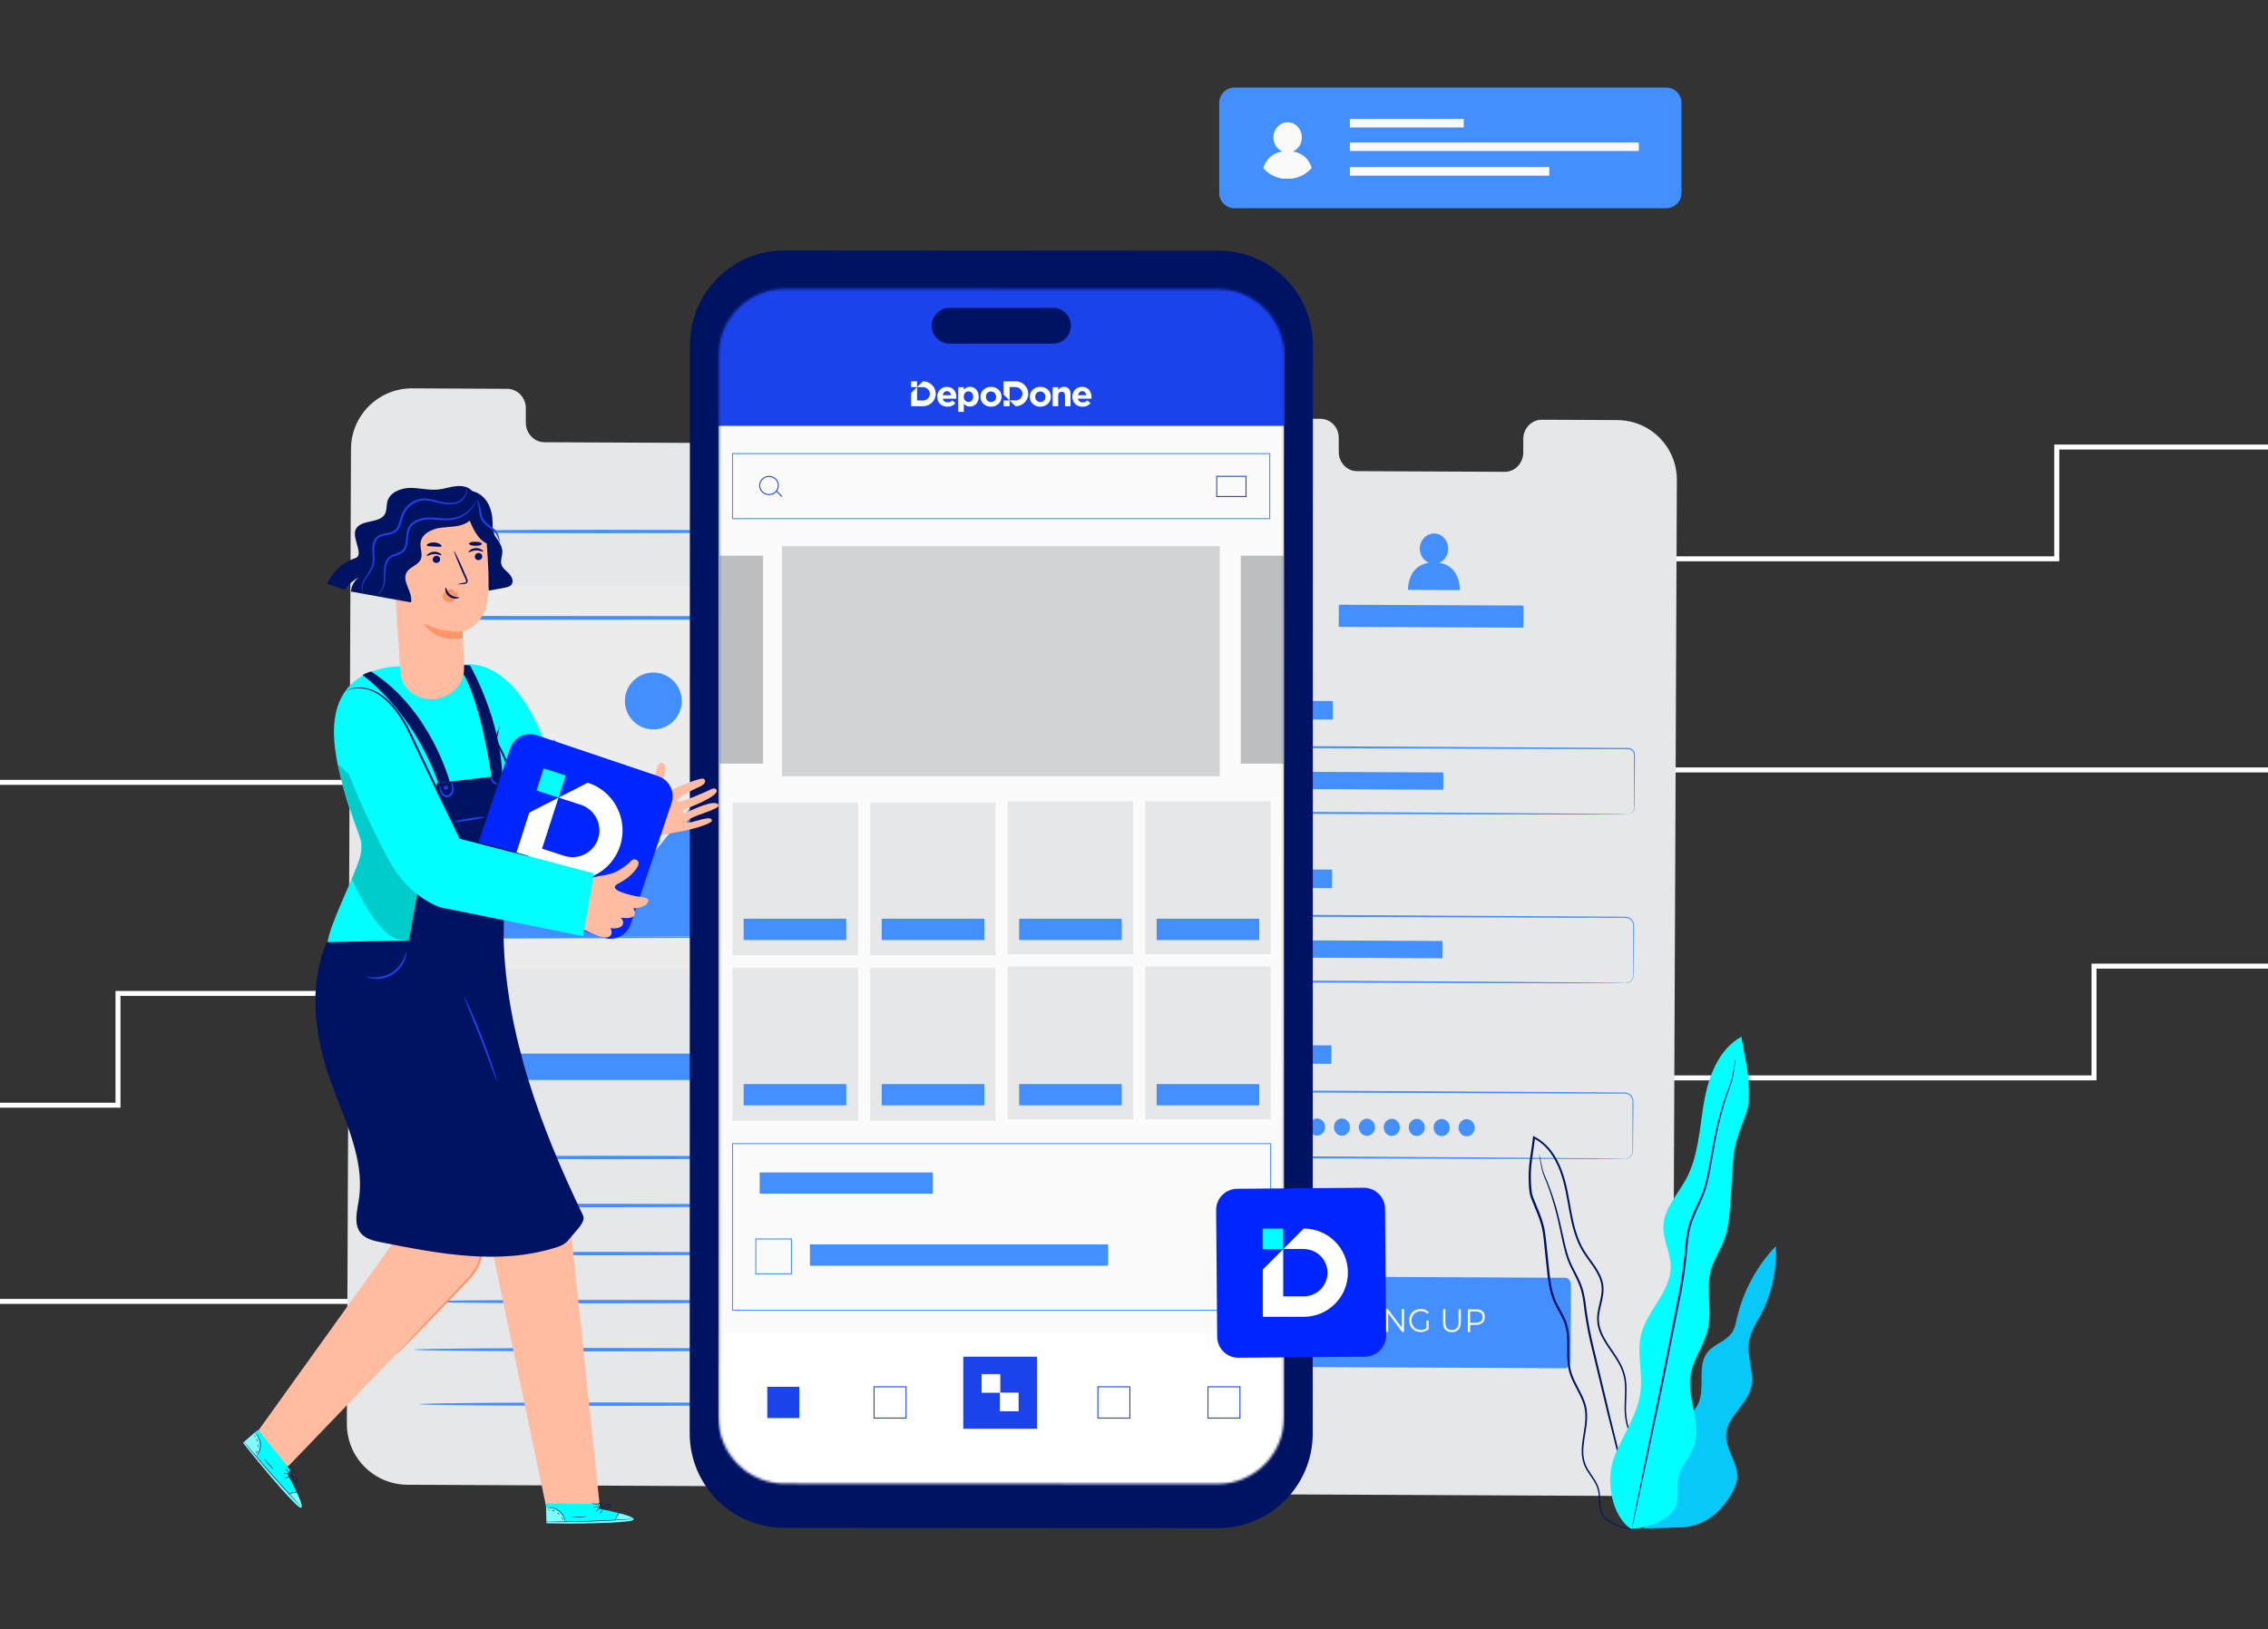 <svg width="913" height="656" viewBox="0 0 913 656" fill="none" xmlns="http://www.w3.org/2000/svg">
<rect x="0" y="0" width="913" height="656" fill="#333333" stroke="none"/>
<path d="M1050 389H842.964L842.964 434H544.464V479H245.964V524H0" stroke="white" stroke-width="2"/>
<path d="M1053.5 265H941.964L941.964 310H643.464V355H344.964V400H47.5V445H0" stroke="white" stroke-width="2"/>
<path d="M1041 180H827.964L827.964 225H529.464V270H230.964V315H0" stroke="white" stroke-width="2"/>
<path d="M651.147 169.135L620.646 169.001C616.562 169.001 613.23 172.442 613.203 176.717V182.255C613.149 186.53 609.817 189.998 605.732 189.971L546.29 189.702C542.206 189.702 538.9 186.207 538.927 181.933V176.394C538.981 172.12 535.676 168.624 531.564 168.624L520.842 168.571L494.158 168.436C480.91 168.382 470.107 179.083 470.053 192.337L468.414 577.468C468.36 590.723 479.056 601.531 492.304 601.584L649.292 602.31C662.54 602.364 673.343 591.664 673.397 578.409L675.036 193.278C675.09 180.024 664.395 169.216 651.147 169.162V169.135Z" fill="#E6E7E8"/>
<path d="M630.025 550.906L513.291 550.368C512.082 550.368 511.114 549.051 511.114 547.437L511.249 516.869C511.249 515.256 512.243 513.938 513.452 513.938L630.186 514.476C631.395 514.476 632.363 515.794 632.363 517.407L632.228 547.948C632.228 549.561 631.234 550.879 630.025 550.879V550.906Z" fill="#448FFF"/>
<path d="M545.565 535.016L545.941 534.264C546.559 534.909 547.661 535.393 548.816 535.393C550.455 535.393 551.181 534.694 551.181 533.78C551.181 531.279 545.807 532.785 545.807 529.397C545.807 528.053 546.828 526.897 549.031 526.897C550.026 526.897 551.047 527.22 551.745 527.73L551.423 528.51C550.67 527.999 549.811 527.757 549.031 527.73C547.419 527.73 546.72 528.456 546.72 529.37C546.72 531.871 552.095 530.392 552.095 533.726C552.095 535.07 551.047 536.226 548.816 536.199C547.5 536.199 546.21 535.715 545.565 534.989V535.016Z" fill="#FAFAFA"/>
<path d="M554.11 527.004H555.024L554.997 536.172H554.083L554.11 527.004Z" fill="#FAFAFA"/>
<path d="M565.208 527.058V536.226H564.402L558.813 528.779V536.199H557.845V527.031H558.652L564.268 534.478V527.058H565.208Z" fill="#FAFAFA"/>
<path d="M574.211 531.683H575.097V535.178C574.264 535.957 573.082 536.334 571.873 536.334C569.212 536.334 567.278 534.344 567.278 531.656C567.278 528.967 569.239 527.005 571.927 527.032C573.243 527.032 574.399 527.489 575.178 528.376L574.614 528.994C573.888 528.241 573.001 527.919 571.98 527.919C569.83 527.919 568.218 529.505 568.218 531.683C568.218 533.86 569.777 535.473 571.927 535.5C572.76 535.5 573.539 535.312 574.211 534.801V531.71V531.683Z" fill="#FAFAFA"/>
<path d="M580.902 532.382V527.139H581.843V532.355C581.816 534.533 582.783 535.527 584.476 535.527C586.196 535.527 587.163 534.533 587.163 532.382V527.166H588.077V532.409C588.05 535.043 586.68 536.388 584.449 536.388C582.219 536.388 580.848 535.017 580.875 532.382H580.902Z" fill="#FAFAFA"/>
<path d="M597.724 530.338C597.724 532.301 596.354 533.457 594.15 533.457H591.812V536.334H590.898L590.925 527.166H594.204C596.434 527.166 597.778 528.376 597.751 530.338H597.724ZM596.81 530.338C596.81 528.887 595.897 528.026 594.15 528.026H591.812V532.597H594.15C595.897 532.597 596.837 531.79 596.837 530.338H596.81Z" fill="#FAFAFA"/>
<path d="M536.541 282.268L496.044 282.084L496.011 289.531L536.507 289.715L536.541 282.268Z" fill="#448FFF"/>
<path d="M655.312 327.946C655.312 327.946 655.661 327.946 656.225 327.731C656.79 327.516 657.65 326.844 657.757 325.607C657.757 323.107 657.757 319.451 657.757 314.746C657.757 312.38 657.757 309.772 657.757 306.895C657.757 306.169 657.757 305.443 657.757 304.691C657.757 303.938 657.757 303.212 657.327 302.62C656.924 302.029 656.199 301.652 655.473 301.652C654.667 301.652 653.834 301.652 653.001 301.652C646.31 301.652 638.678 301.626 630.24 301.599C596.488 301.464 549.945 301.303 498.511 301.115C497.839 301.115 497.168 301.437 496.764 302.002C496.335 302.567 496.335 303.212 496.361 304.072C496.361 305.658 496.361 307.271 496.361 308.858C496.361 312.03 496.335 315.203 496.308 318.321C496.308 319.881 496.308 321.44 496.308 322.999C496.308 323.752 496.227 324.639 496.361 325.204C496.523 325.849 497.006 326.36 497.598 326.629C497.92 326.763 498.189 326.79 498.565 326.79H499.72H502.031C503.563 326.79 505.095 326.79 506.6 326.79C518.719 326.844 530.436 326.925 541.588 326.978C563.865 327.113 583.939 327.247 600.815 327.328C617.637 327.462 631.288 327.57 640.747 327.651C645.45 327.704 649.077 327.758 651.603 327.785C652.813 327.785 653.753 327.839 654.425 327.839C655.07 327.839 655.392 327.892 655.392 327.892C655.392 327.892 655.07 327.892 654.425 327.919C653.753 327.919 652.813 327.919 651.603 327.946C649.077 327.946 645.45 327.946 640.747 327.973C631.288 327.973 617.664 327.946 600.815 327.919C583.939 327.866 563.865 327.812 541.588 327.731C530.436 327.677 518.746 327.651 506.6 327.597C505.095 327.597 503.563 327.597 502.031 327.597H499.72H498.565C498.162 327.597 497.678 327.543 497.275 327.355C496.442 327.005 495.797 326.279 495.582 325.392C495.448 324.935 495.475 324.505 495.475 324.129V322.972C495.475 321.413 495.475 319.854 495.475 318.294C495.475 315.149 495.475 312.003 495.501 308.831C495.501 307.245 495.501 305.658 495.501 304.045C495.501 303.642 495.501 303.266 495.555 302.782C495.636 302.325 495.797 301.868 496.093 301.491C496.63 300.738 497.571 300.254 498.484 300.281C549.918 300.577 596.488 300.819 630.213 301.007C638.651 301.061 646.256 301.115 652.974 301.169C653.807 301.169 654.64 301.169 655.446 301.169C656.333 301.169 657.166 301.626 657.65 302.325C658.187 302.997 658.187 303.938 658.16 304.637C658.16 305.39 658.16 306.115 658.16 306.841C658.16 309.718 658.107 312.326 658.08 314.692C658.026 319.397 657.972 323.053 657.945 325.553C657.811 326.871 656.87 327.543 656.279 327.731C655.661 327.946 655.339 327.866 655.339 327.866L655.312 327.946Z" fill="#448FFF"/>
<path d="M581.018 311.021L506.932 310.685L506.9 317.648L580.987 317.985L581.018 311.021Z" fill="#448FFF"/>
<path d="M536.26 350.124L495.763 349.94L495.73 357.388L536.226 357.571L536.26 350.124Z" fill="#448FFF"/>
<path d="M654.264 395.778C654.264 395.778 654.586 395.778 655.204 395.59C655.769 395.402 656.709 394.918 657.193 393.815C657.462 393.251 657.488 392.579 657.462 391.826C657.462 391.073 657.462 390.213 657.462 389.326C657.462 387.524 657.462 385.427 657.462 383.088C657.462 380.722 657.462 378.114 657.462 375.265V373.087C657.488 372.334 657.408 371.635 657.005 371.017C656.629 370.398 656.01 369.914 655.285 369.699C654.586 369.484 653.726 369.592 652.893 369.565C646.202 369.565 638.624 369.538 630.213 369.511C596.596 369.377 550.187 369.215 498.941 369.027C497.517 369 496.2 370.156 496.066 371.554C496.012 373.06 496.066 374.7 496.012 376.259C496.012 379.432 495.985 382.577 495.958 385.696C495.958 387.255 495.958 388.815 495.958 390.374C495.958 391.154 495.878 391.96 496.066 392.579C496.254 393.224 496.657 393.815 497.221 394.192C497.786 394.568 498.431 394.729 499.183 394.703H501.467C502.999 394.703 504.504 394.729 506.009 394.729C518.101 394.783 529.764 394.864 540.862 394.918C563.059 395.052 583.079 395.187 599.874 395.267C616.642 395.402 630.24 395.509 639.672 395.59C644.348 395.644 647.976 395.697 650.502 395.724C651.711 395.724 652.651 395.778 653.323 395.778C653.968 395.778 654.291 395.832 654.291 395.832C654.291 395.832 653.968 395.832 653.323 395.859C652.651 395.859 651.738 395.859 650.502 395.886C648.002 395.886 644.348 395.886 639.672 395.912C630.24 395.912 616.669 395.886 599.874 395.859C583.079 395.805 563.059 395.751 540.862 395.67C529.764 395.617 518.101 395.59 506.009 395.536C504.504 395.536 502.972 395.536 501.467 395.536H499.183C498.404 395.563 497.463 395.375 496.764 394.891C496.039 394.407 495.528 393.654 495.286 392.821C495.045 391.933 495.179 391.181 495.152 390.401C495.152 388.842 495.152 387.282 495.152 385.723C495.152 382.604 495.152 379.459 495.179 376.286C495.179 374.673 495.179 373.167 495.233 371.474C495.421 369.672 497.087 368.167 498.914 368.221C550.16 368.516 596.569 368.758 630.186 368.947C638.57 369 646.175 369.054 652.866 369.108C653.699 369.162 654.532 369.027 655.366 369.269C656.199 369.538 656.87 370.103 657.3 370.802C657.757 371.501 657.838 372.388 657.811 373.114C657.811 373.867 657.811 374.592 657.811 375.318C657.811 378.168 657.757 380.776 657.73 383.142C657.73 385.481 657.677 387.578 657.677 389.379C657.677 390.293 657.677 391.127 657.65 391.88C657.65 392.632 657.623 393.385 657.327 393.95C656.763 395.133 655.795 395.59 655.204 395.751C654.586 395.912 654.237 395.859 654.237 395.859L654.264 395.778Z" fill="#448FFF"/>
<path d="M535.966 420.911L495.469 420.727L495.436 428.174L535.932 428.358L535.966 420.911Z" fill="#448FFF"/>
<path d="M653.968 466.567C653.968 466.567 654.291 466.567 654.909 466.378C655.473 466.19 656.413 465.706 656.897 464.604C657.166 464.039 657.193 463.367 657.166 462.615C657.166 461.835 657.166 461.001 657.166 460.114C657.166 458.313 657.166 456.216 657.166 453.877C657.166 451.511 657.166 448.903 657.166 446.053C657.166 445.327 657.166 444.601 657.166 443.849C657.193 443.096 657.112 442.397 656.709 441.778C656.333 441.16 655.715 440.676 654.989 440.461C654.291 440.246 653.431 440.354 652.598 440.327C645.933 440.327 638.328 440.3 629.917 440.273C596.3 440.138 549.891 439.977 498.645 439.789C497.221 439.762 495.904 440.918 495.77 442.316C495.716 443.822 495.77 445.462 495.743 447.021C495.743 450.194 495.716 453.339 495.69 456.458C495.69 458.017 495.69 459.576 495.69 461.136C495.69 461.915 495.609 462.722 495.797 463.34C495.985 463.986 496.388 464.577 496.953 464.954C497.517 465.33 498.162 465.491 498.914 465.464H501.198C502.73 465.464 504.235 465.464 505.74 465.491C517.832 465.545 529.495 465.626 540.593 465.679C562.79 465.814 582.81 465.948 599.605 466.029C616.374 466.163 629.971 466.271 639.403 466.352C644.079 466.405 647.707 466.459 650.233 466.486C651.442 466.486 652.383 466.513 653.054 466.54C653.699 466.54 654.022 466.594 654.022 466.594C654.022 466.594 653.699 466.593 653.054 466.62C652.383 466.62 651.469 466.62 650.233 466.647C647.734 466.647 644.079 466.647 639.403 466.674C629.971 466.674 616.4 466.647 599.605 466.62C582.81 466.567 562.79 466.513 540.593 466.432C529.495 466.378 517.832 466.352 505.74 466.298C504.235 466.298 502.703 466.298 501.198 466.298H498.914C498.135 466.325 497.194 466.136 496.496 465.653C495.77 465.169 495.26 464.416 495.018 463.582C494.776 462.695 494.937 461.942 494.883 461.163C494.883 459.603 494.883 458.044 494.883 456.485C494.883 453.366 494.883 450.22 494.91 447.048C494.91 445.435 494.91 443.929 494.964 442.235C495.125 440.434 496.818 438.929 498.645 438.982C549.891 439.278 596.3 439.52 629.917 439.708C638.301 439.762 645.906 439.816 652.598 439.87C653.431 439.923 654.264 439.789 655.097 440.031C655.93 440.3 656.602 440.864 657.032 441.563C657.488 442.262 657.569 443.15 657.542 443.875C657.542 444.628 657.542 445.354 657.542 446.053C657.542 448.903 657.488 451.511 657.462 453.877C657.462 456.216 657.408 458.313 657.408 460.114C657.408 461.028 657.408 461.862 657.381 462.615C657.381 463.367 657.354 464.12 657.058 464.685C656.494 465.841 655.527 466.325 654.936 466.486C654.317 466.647 653.968 466.594 653.968 466.594V466.567Z" fill="#448FFF"/>
<path d="M580.738 378.878L506.651 378.542L506.62 385.505L580.706 385.841L580.738 378.878Z" fill="#448FFF"/>
<path d="M513.345 453.689C513.345 455.598 511.867 457.13 510.093 457.13C508.293 457.13 506.868 455.571 506.868 453.662C506.868 451.753 508.346 450.221 510.12 450.221C511.92 450.221 513.345 451.78 513.345 453.689Z" fill="#448FFF"/>
<path d="M523.368 453.743C523.368 455.651 521.89 457.184 520.117 457.184C518.316 457.184 516.892 455.625 516.892 453.716C516.892 451.807 518.37 450.274 520.143 450.274C521.944 450.274 523.368 451.834 523.368 453.743Z" fill="#448FFF"/>
<path d="M533.418 453.796C533.418 455.705 531.94 457.238 530.167 457.238C528.366 457.238 526.942 455.678 526.942 453.769C526.942 451.861 528.42 450.328 530.194 450.328C531.994 450.328 533.418 451.887 533.418 453.796Z" fill="#448FFF"/>
<path d="M543.442 453.823C543.442 455.732 541.991 457.265 540.19 457.265C538.39 457.265 536.966 455.705 536.966 453.796C536.966 451.887 538.444 450.355 540.217 450.355C542.018 450.355 543.442 451.914 543.442 453.823Z" fill="#448FFF"/>
<path d="M553.492 453.877C553.492 455.786 552.041 457.318 550.241 457.318C548.44 457.318 547.016 455.759 547.016 453.85C547.016 451.941 548.494 450.409 550.267 450.409C552.068 450.409 553.492 451.968 553.492 453.877Z" fill="#448FFF"/>
<path d="M563.516 453.931C563.516 455.84 562.064 457.372 560.264 457.372C558.464 457.372 557.039 455.813 557.039 453.904C557.039 451.995 558.49 450.463 560.291 450.463C562.091 450.463 563.516 452.022 563.516 453.931Z" fill="#448FFF"/>
<path d="M573.566 453.958C573.566 455.867 572.088 457.399 570.314 457.399C568.514 457.399 567.09 455.84 567.09 453.931C567.09 452.022 568.541 450.49 570.341 450.49C572.142 450.49 573.566 452.049 573.566 453.958Z" fill="#448FFF"/>
<path d="M583.589 454.012C583.589 455.92 582.138 457.453 580.338 457.453C578.537 457.453 577.113 455.894 577.113 453.985C577.113 452.076 578.564 450.543 580.365 450.543C582.165 450.543 583.589 452.103 583.589 454.012Z" fill="#448FFF"/>
<path d="M593.639 454.065C593.639 455.974 592.188 457.507 590.388 457.507C588.587 457.507 587.163 455.947 587.163 454.038C587.163 452.13 588.641 450.597 590.415 450.597C592.215 450.597 593.639 452.156 593.639 454.065Z" fill="#448FFF"/>
<path d="M579.37 226.589C581.493 225.702 582.998 223.524 582.998 220.943C582.998 217.556 580.472 214.813 577.301 214.813C574.13 214.813 571.551 217.529 571.551 220.89C571.551 223.497 573.055 225.702 575.205 226.589C566.391 227.907 566.794 237.505 566.794 237.505L587.647 237.612C587.647 237.612 588.131 227.933 579.397 226.616L579.37 226.589Z" fill="#448FFF"/>
<path d="M613.274 243.821L538.946 243.484L538.906 252.383L613.234 252.72L613.274 243.821Z" fill="#448FFF"/>
<path d="M326.366 157.117L295.194 156.983C291.002 156.983 287.616 160.478 287.589 164.833V170.479C287.536 174.835 284.15 178.357 279.958 178.33L219.199 178.061C215.007 178.061 211.648 174.485 211.675 170.13V164.484C211.729 160.128 208.343 156.58 204.177 156.553L193.213 156.499L165.938 156.364C152.394 156.311 141.35 167.226 141.296 180.722L139.63 573.247C139.576 586.77 150.513 597.766 164.057 597.82L324.512 598.546C338.056 598.6 349.1 587.711 349.154 574.188L350.82 181.663C350.874 168.14 339.937 157.144 326.42 157.09L326.366 157.117Z" fill="#E6E7E8"/>
<path d="M323.733 424.222H164.97V434.842H323.733V424.222Z" fill="#448FFF"/>
<path d="M318.09 466.055C318.09 466.432 284.204 466.754 242.417 466.754C200.63 466.754 166.717 466.432 166.717 466.055C166.717 465.679 200.603 465.356 242.417 465.356C284.23 465.356 318.09 465.679 318.09 466.055Z" fill="#448FFF"/>
<path d="M318.09 214.007C318.09 214.383 284.204 214.706 242.417 214.706C200.63 214.706 166.717 214.383 166.717 214.007C166.717 213.63 200.603 213.308 242.417 213.308C284.23 213.308 318.09 213.63 318.09 214.007Z" fill="#448FFF"/>
<path d="M318.09 485.386C318.09 485.762 284.204 486.085 242.417 486.085C200.63 486.085 166.717 485.762 166.717 485.386C166.717 485.01 200.603 484.687 242.417 484.687C284.23 484.687 318.09 485.01 318.09 485.386Z" fill="#448FFF"/>
<path d="M318.09 504.743C318.09 505.12 284.204 505.442 242.417 505.442C200.63 505.442 166.717 505.12 166.717 504.743C166.717 504.367 200.603 504.044 242.417 504.044C284.23 504.044 318.09 504.367 318.09 504.743Z" fill="#448FFF"/>
<path d="M318.09 524.074C318.09 524.45 284.204 524.773 242.417 524.773C200.63 524.773 166.717 524.45 166.717 524.074C166.717 523.698 200.603 523.375 242.417 523.375C284.23 523.375 318.09 523.698 318.09 524.074Z" fill="#448FFF"/>
<path d="M318.09 543.431C318.09 543.808 284.204 544.13 242.417 544.13C200.63 544.13 166.717 543.808 166.717 543.431C166.717 543.055 200.603 542.732 242.417 542.732C284.23 542.732 318.09 543.055 318.09 543.431Z" fill="#448FFF"/>
<path d="M320.239 565.37C320.239 565.746 286.353 566.069 244.567 566.069C202.78 566.069 168.867 565.746 168.867 565.37C168.867 564.994 202.753 564.671 244.567 564.671C286.38 564.671 320.239 564.994 320.239 565.37Z" fill="#448FFF"/>
<path d="M325.883 236.052H166.717V390.132H325.883V236.052Z" fill="#ECECEC"/>
<path d="M179.052 376.958L223.069 297.673L259.105 348.325L280.979 321.44L313.548 376.958H179.052Z" fill="#448FFF"/>
<path d="M274.449 282.241C274.449 288.559 269.316 293.694 263.001 293.694C256.686 293.694 251.553 288.559 251.553 282.241C251.553 275.923 256.686 270.788 263.001 270.788C269.316 270.788 274.449 275.923 274.449 282.241Z" fill="#448FFF"/>
<path d="M313.548 377.388C313.548 377.388 313.548 377.173 313.521 376.743C313.521 376.286 313.521 375.694 313.495 374.942C313.495 373.302 313.441 370.99 313.414 368.005C313.387 361.902 313.306 353.057 313.253 341.846C313.172 319.343 313.065 287.296 312.93 248.823L313.575 249.468C274.61 249.495 228.443 249.549 179.106 249.576C178.917 249.737 180.53 248.151 179.858 248.85V266.271C179.858 272.052 179.858 277.778 179.858 283.424C179.858 294.743 179.858 305.82 179.858 316.628C179.858 338.216 179.804 358.595 179.777 377.361L179.106 376.689C219.253 376.824 252.763 376.931 276.357 377.039C288.1 377.119 297.371 377.173 303.794 377.2C306.911 377.227 309.356 377.254 311.076 377.281C311.855 377.281 312.473 377.308 312.957 377.308C313.387 377.308 313.602 377.308 313.629 377.334C313.629 377.334 313.441 377.334 313.038 377.361C312.581 377.361 311.99 377.361 311.21 377.388C309.517 377.388 307.126 377.442 304.062 377.469C297.694 377.496 288.476 377.576 276.787 377.63C253.112 377.711 219.441 377.818 179.132 377.953H178.461V377.281C178.461 358.515 178.407 338.109 178.38 316.547C178.38 305.766 178.38 294.662 178.38 283.344C178.38 277.671 178.38 271.971 178.38 266.191V250.92V249.818V248.796C177.708 249.414 179.294 247.801 179.159 247.989C228.524 248.043 274.691 248.07 313.629 248.097H314.274V248.742C314.14 287.376 314.032 319.585 313.951 342.195C313.871 353.353 313.817 362.144 313.79 368.22C313.763 371.151 313.736 373.409 313.71 375.022C313.71 375.748 313.71 376.313 313.683 376.743C313.683 377.119 313.683 377.308 313.656 377.308L313.548 377.388Z" fill="#448FFF"/>
<path d="M670.71 35.247H496.979C493.566 35.247 490.799 38.015 490.799 41.43V77.671C490.799 81.087 493.566 83.855 496.979 83.855H670.71C674.123 83.855 676.89 81.087 676.89 77.671V41.43C676.89 38.015 674.123 35.247 670.71 35.247Z" fill="#448FFF"/>
<path d="M520.439 61.003C522.562 60.116 524.067 57.938 524.067 55.357C524.067 51.969 521.541 49.227 518.37 49.227C515.199 49.227 512.619 51.943 512.619 55.303C512.619 57.911 514.124 60.116 516.274 61.003C511.464 61.729 509.395 64.928 508.508 67.67C510.523 69.956 513.291 71.515 516.462 71.945H519.982C523.18 71.542 526.029 69.956 528.044 67.643C527.184 64.874 525.169 61.702 520.412 61.003H520.439Z" fill="#FAFAFA"/>
<path d="M589.233 47.883H543.415V51.324H589.233V47.883Z" fill="#FAFAFA"/>
<path d="M623.683 67.294H543.415V70.735H623.683V67.294Z" fill="#FAFAFA"/>
<path d="M659.719 57.346H543.415V60.788H659.719V57.346Z" fill="#FAFAFA"/>
<path d="M670.602 585.883C669.554 581.689 672.322 577.495 675.412 574.457C678.503 571.419 682.211 568.73 683.85 564.698C686.484 558.191 683.044 549.723 687.505 544.319C690.139 541.146 694.814 540.098 697.152 536.683C698.388 534.909 698.791 532.704 699.275 530.58C701.774 519.826 707.229 509.771 714.861 501.786C715.345 511.384 713.168 521.09 708.654 529.585C706.826 533 704.623 536.307 704.005 540.124C703.01 546.308 706.423 552.734 704.865 558.81C703.091 565.746 695.244 570.37 694.841 577.549C694.492 583.598 699.732 588.948 699.302 594.997C699.114 597.578 697.905 599.971 696.561 602.176C691.832 609.945 684.925 615.269 674.499 615.027L661.734 615.403L670.602 585.883Z" fill="#00FFFF"/>
<g opacity="0.3">
<path d="M670.602 585.883C669.554 581.689 672.322 577.495 675.412 574.457C678.503 571.419 682.211 568.73 683.85 564.698C686.484 558.191 683.044 549.723 687.505 544.319C690.139 541.146 694.814 540.098 697.152 536.683C698.388 534.909 698.791 532.704 699.275 530.58C701.774 519.826 707.229 509.771 714.861 501.786C715.345 511.384 713.168 521.09 708.654 529.585C706.826 533 704.623 536.307 704.005 540.124C703.01 546.308 706.423 552.734 704.865 558.81C703.091 565.746 695.244 570.37 694.841 577.549C694.492 583.598 699.732 588.948 699.302 594.997C699.114 597.578 697.905 599.971 696.561 602.176C691.832 609.945 684.925 615.269 674.499 615.027L661.734 615.403L670.602 585.883Z" fill="#1B43EC"/>
</g>
<path d="M659.155 615.726C659.155 615.726 657.945 615.995 655.634 615.619C654.479 615.457 653.081 615.135 651.496 614.543C649.911 613.952 648.11 613.118 646.39 611.693C645.557 610.968 644.751 610.053 644.294 608.87C643.864 607.688 643.784 606.397 643.703 605.053C643.649 603.708 643.649 602.337 643.434 600.912C643.219 599.514 642.682 598.116 641.903 596.799C640.425 594.137 637.925 591.637 637.146 588.034C636.286 584.486 636.931 580.668 637.549 576.85C638.167 573.032 638.758 568.838 637.307 564.859C635.964 560.853 633.169 557.224 631.799 552.734C630.428 548.19 631.1 543.297 630.831 538.458C630.697 536.038 630.267 533.619 629.219 531.36C628.198 529.102 626.773 526.951 625.672 524.558C623.441 519.746 623.065 514.288 622.474 508.938C622.178 506.249 621.909 503.534 621.614 500.765C621.318 497.996 621.103 495.253 620.243 492.592C619.464 489.903 618.335 487.322 617.234 484.661C616.696 483.343 616.105 481.999 615.783 480.52C615.541 479.015 615.487 477.617 615.406 476.138C615.272 473.208 615.406 470.25 615.809 467.293C616.186 464.335 616.723 461.432 617.046 458.474C617.046 458.313 617.099 458.125 617.099 457.964L617.18 457.372L617.69 457.641C620.405 459.039 622.743 461.082 624.543 463.475C626.37 465.868 627.687 468.556 628.708 471.272C630.804 476.783 631.557 482.537 632.578 488.021C633.599 493.506 634.943 498.91 637.737 503.507C639.135 505.792 640.801 507.863 642.279 510.094C643.757 512.299 645.02 514.745 645.396 517.38C646.122 522.784 643.112 527.516 643.703 532.301C643.918 534.667 644.832 536.899 645.987 538.942C647.143 540.985 648.486 542.894 649.776 544.803C651.066 546.712 652.275 548.647 653.162 550.718C654.076 552.788 654.559 554.966 654.694 557.116C654.989 561.418 654.344 565.505 654.64 569.376C654.882 573.247 656.226 576.743 657.73 579.888C659.262 583.034 660.955 585.884 662.379 588.653C663.105 590.024 663.75 591.368 664.287 592.739C664.852 594.084 665.12 595.482 665.389 596.772C665.792 599.434 665.738 601.88 665.443 604.058C664.852 608.44 663.212 611.559 661.734 613.333C661.385 613.817 661.009 614.14 660.686 614.436C660.391 614.758 660.095 614.973 659.853 615.135C659.37 615.484 659.128 615.646 659.128 615.646C659.074 615.592 660.176 615 661.627 613.226C663.051 611.451 664.61 608.333 665.147 604.004C665.416 601.853 665.443 599.434 665.013 596.826C664.744 595.535 664.475 594.191 663.911 592.874C663.374 591.556 662.702 590.212 661.976 588.841C660.552 586.099 658.832 583.249 657.274 580.103C655.715 576.958 654.344 573.355 654.076 569.403C653.753 565.451 654.371 561.364 654.076 557.143C653.941 555.046 653.458 552.949 652.571 550.96C651.711 548.97 650.502 547.061 649.212 545.152C647.922 543.244 646.551 541.362 645.396 539.265C644.214 537.194 643.219 534.855 643.004 532.355C642.413 527.247 645.396 522.488 644.67 517.461C644.321 514.96 643.085 512.648 641.661 510.47C640.21 508.293 638.517 506.196 637.092 503.857C634.217 499.152 632.847 493.64 631.825 488.129C630.777 482.59 630.025 476.918 627.983 471.514C626.961 468.825 625.672 466.217 623.925 463.905C622.205 461.593 619.975 459.63 617.368 458.313L617.959 457.99C617.959 458.152 617.932 458.34 617.905 458.501C617.556 461.486 617.019 464.416 616.669 467.32C616.293 470.223 616.159 473.127 616.293 476.03C616.374 477.455 616.454 478.961 616.669 480.305C616.965 481.649 617.529 482.967 618.067 484.284C619.168 486.919 620.324 489.554 621.103 492.296C621.963 495.011 622.205 497.888 622.501 500.604C622.796 503.346 623.065 506.088 623.361 508.777C623.952 514.154 624.301 519.504 626.478 524.182C627.553 526.494 628.95 528.645 629.998 530.984C631.073 533.323 631.557 535.877 631.664 538.35C631.906 543.27 631.234 548.083 632.551 552.465C633.841 556.821 636.609 560.45 638.006 564.59C639.484 568.758 638.839 573.086 638.221 576.877C637.576 580.722 636.931 584.459 637.737 587.846C638.463 591.287 640.881 593.788 642.386 596.503C643.166 597.847 643.73 599.326 643.945 600.778C644.16 602.23 644.133 603.628 644.187 604.972C644.24 606.289 644.321 607.58 644.697 608.682C645.1 609.785 645.88 610.672 646.659 611.371C648.325 612.769 650.099 613.602 651.63 614.221C653.189 614.812 654.586 615.162 655.715 615.35C656.844 615.565 657.73 615.592 658.322 615.619C658.913 615.619 659.208 615.619 659.208 615.619L659.155 615.726Z" fill="#001363"/>
<path d="M619.652 465.034C619.652 465.034 619.706 465.169 619.787 465.411C619.867 465.706 619.948 466.083 620.055 466.567C620.297 467.561 620.593 469.094 621.05 471.003C621.533 472.885 622.689 475.035 623.656 477.697C624.677 480.332 625.699 483.37 626.639 486.784C627.606 490.199 628.44 493.99 629.326 498.049C630.24 502.109 631.127 506.437 633.33 510.551C634.351 512.621 635.534 514.745 636.448 517.03C637.388 519.342 637.899 521.843 638.248 524.37C638.839 529.424 639.726 534.586 640.908 539.829C643.407 550.314 645.799 560.289 647.949 569.376C650.179 578.436 652.168 586.609 653.861 593.492C655.5 600.321 656.844 605.859 657.784 609.757C658.214 611.639 658.563 613.118 658.805 614.194C658.913 614.651 658.993 615.054 659.047 615.35C659.101 615.618 659.128 615.753 659.101 615.753C659.101 615.753 659.047 615.618 658.967 615.376C658.886 615.081 658.778 614.704 658.644 614.247C658.349 613.172 657.972 611.72 657.462 609.865C656.467 605.967 655.043 600.455 653.296 593.653C651.55 586.771 649.507 578.624 647.223 569.591C645.047 560.504 642.628 550.502 640.102 540.017C638.92 534.775 638.006 529.532 637.442 524.477C637.092 521.977 636.609 519.557 635.722 517.326C634.835 515.094 633.68 512.997 632.658 510.874C630.428 506.679 629.514 502.216 628.654 498.184C627.795 494.124 626.988 490.333 626.075 486.946C625.161 483.531 624.194 480.493 623.226 477.885C622.313 475.251 621.184 473.073 620.727 471.11C620.297 469.174 620.055 467.669 619.867 466.62C619.787 466.136 619.733 465.76 619.679 465.464C619.652 465.196 619.625 465.061 619.652 465.061V465.034Z" fill="#001363"/>
<path d="M656.897 615.753C648.594 610.752 646.283 595.67 649.803 586.636C653.323 577.603 659.477 569.349 660.471 559.697C661.224 552.277 658.859 544.641 660.606 537.382C662.997 527.596 672.591 520.068 672.537 510.013C672.51 504.367 669.312 499.017 669.608 493.398C669.957 486.489 675.305 481.004 678.637 474.928C683.716 465.626 684.119 454.576 685.893 444.144C687.666 433.713 691.724 422.502 701.022 417.42C702.339 426.319 704.65 432.422 703.844 444.44C703.548 448.769 698.496 456.995 697.744 466.486C697.314 472.159 696.991 477.805 696.615 483.477C696.239 488.989 695.862 494.608 693.847 499.743C692.315 503.695 689.87 507.271 688.714 511.331C686.565 518.993 689.279 527.327 687.532 535.097C686.054 541.684 681.459 547.33 680.491 553.997C679.121 563.38 685.14 573.167 681.996 582.119C680.438 586.556 676.756 590.104 675.681 594.675C674.848 598.224 675.708 602.015 674.956 605.59C673.746 611.344 662.729 615.753 656.871 615.376" fill="#00FFFF"/>
<path d="M698.684 426.212C698.684 426.212 698.684 426.373 698.657 426.723C698.603 427.099 698.55 427.583 698.469 428.175C698.281 429.465 698.039 431.347 697.609 433.767C697.125 436.213 695.862 438.956 694.814 442.289C693.74 445.596 692.665 449.414 691.697 453.689C690.73 457.963 689.897 462.695 689.037 467.803C688.15 472.858 687.236 478.45 684.684 483.746C683.501 486.408 682.184 489.07 681.163 491.92C680.142 494.742 679.658 497.781 679.363 500.926C678.906 507.217 678.019 513.75 676.81 520.337C674.176 533.484 671.677 546.013 669.393 557.412C667.001 568.758 664.825 579.001 663.024 587.604C661.197 596.154 659.692 603.09 658.644 607.956C658.107 610.322 657.704 612.15 657.408 613.468C657.274 614.059 657.166 614.543 657.059 614.893C656.978 615.215 656.924 615.377 656.924 615.377C656.924 615.377 656.924 615.215 656.978 614.866C657.032 614.489 657.139 614.005 657.247 613.414C657.515 612.097 657.865 610.242 658.322 607.849C659.316 602.982 660.713 596.019 662.433 587.443C664.207 578.813 666.303 568.569 668.641 557.197C670.898 545.798 673.37 533.269 675.977 520.122C677.186 513.535 678.073 507.083 678.53 500.765C678.852 497.619 679.336 494.474 680.411 491.57C681.432 488.666 682.776 486.005 683.985 483.37C686.538 478.154 687.451 472.697 688.365 467.615C689.252 462.534 690.112 457.775 691.133 453.501C692.127 449.226 693.256 445.381 694.384 442.074C695.459 438.741 696.776 436.025 697.287 433.632C697.77 431.24 698.066 429.331 698.308 428.067C698.415 427.476 698.523 426.992 698.577 426.615C698.63 426.293 698.684 426.131 698.711 426.131L698.684 426.212Z" fill="#001363"/>
<path d="M490.369 615.269L315.671 615.161C294.657 615.161 277.62 598.089 277.647 577.092L277.727 138.889C277.727 117.865 294.791 100.82 315.806 100.82L490.503 100.927C511.518 100.927 528.528 117.999 528.528 138.997L528.447 577.199C528.447 598.224 511.383 615.269 490.369 615.269Z" fill="#001363"/>
<mask id="mask0_1753_1859" style="mask-type:luminance" maskUnits="userSpaceOnUse" x="289" y="116" width="228" height="482">
<path d="M490.315 116.413H456.456C451.914 116.413 362.08 116.333 357.538 116.333H315.967C301.241 116.306 289.309 128.243 289.309 142.976L289.229 570.693C289.229 585.426 301.16 597.363 315.859 597.363L490.208 597.471C504.934 597.471 516.865 585.534 516.865 570.801L516.946 143.083C516.946 128.35 505.014 116.413 490.315 116.413Z" fill="white"/>
</mask>
<g mask="url(#mask0_1753_1859)">
<path d="M516.946 115.526H289.202V598.116H516.946V115.526Z" fill="#FBFBFB"/>
<path d="M516.946 537.086H289.202V598.089H516.946V537.086Z" fill="white"/>
<path d="M516.946 115.526H289.202V171.474H516.946V115.526Z" fill="#1B43EC"/>
<path d="M511.141 182.631H294.899V208.818H511.141V182.631Z" stroke="#448FFF" stroke-width="0.4" stroke-miterlimit="10"/>
<path d="M313.306 195.483C313.306 196.45 312.93 197.338 312.312 197.983C311.64 198.709 310.646 199.139 309.571 199.139C307.502 199.139 305.809 197.499 305.809 195.483C305.809 193.466 307.475 191.826 309.571 191.826C311.667 191.826 313.333 193.466 313.333 195.483H313.306Z" stroke="#1B43EC" stroke-width="0.4" stroke-miterlimit="10"/>
<path d="M314.811 199.945L312.554 197.714" stroke="#1B43EC" stroke-width="0.4" stroke-miterlimit="10"/>
<path d="M501.602 191.799H489.805V199.919H501.602V191.799Z" stroke="#1B43EC" stroke-width="0.4" stroke-miterlimit="10"/>
<path d="M491.014 219.895H314.811V312.514H491.014V219.895Z" fill="#D1D3D4"/>
<path d="M516.946 223.739H499.479V307.459H516.946V223.739Z" fill="#BCBEC0"/>
<path d="M307.179 223.739H289.712V307.459H307.179V223.739Z" fill="#BCBEC0"/>
<path d="M345.392 323.161H294.899V384.701H345.392V323.161Z" fill="#E6E7E8"/>
<path d="M400.776 323.161H350.283V384.701H400.776V323.161Z" fill="#E6E7E8"/>
<path d="M456.133 322.596H405.64V384.137H456.133V322.596Z" fill="#E6E7E8"/>
<path d="M511.517 322.596H461.024V384.137H511.517V322.596Z" fill="#E6E7E8"/>
<path d="M345.392 389.729H294.899V451.269H345.392V389.729Z" fill="#E6E7E8"/>
<path d="M400.776 389.729H350.283V451.269H400.776V389.729Z" fill="#E6E7E8"/>
<path d="M456.133 389.164H405.64V450.704H456.133V389.164Z" fill="#E6E7E8"/>
<path d="M511.517 389.164H461.024V450.704H511.517V389.164Z" fill="#E6E7E8"/>
<path d="M511.518 460.463H294.899V527.569H511.518V460.463Z" stroke="#448FFF" stroke-width="0.39" stroke-miterlimit="10"/>
<path d="M417.437 546.254H387.77V575.264H417.437V546.254Z" fill="#1B43EC"/>
<path d="M364.74 558.38H351.868V570.962H364.74V558.38Z" stroke="#1B43EC" stroke-width="0.4" stroke-miterlimit="10"/>
<path d="M454.844 558.38H441.972V570.962H454.844V558.38Z" stroke="#1B43EC" stroke-width="0.4" stroke-miterlimit="10"/>
<path d="M499.156 558.38H486.284V570.962H499.156V558.38Z" stroke="#1B43EC" stroke-width="0.4" stroke-miterlimit="10"/>
<path d="M321.744 558.38H308.873V570.962H321.744V558.38Z" fill="#1B43EC"/>
<path d="M375.543 472.078H305.809V480.655H375.543V472.078Z" fill="#448FFF"/>
<path d="M340.663 436.482H299.36V445.058H340.663V436.482Z" fill="#448FFF"/>
<path d="M396.235 436.482H354.932V445.058H396.235V436.482Z" fill="#448FFF"/>
<path d="M451.565 436.482H410.262V445.058H451.565V436.482Z" fill="#448FFF"/>
<path d="M506.922 436.482H465.619V445.058H506.922V436.482Z" fill="#448FFF"/>
<path d="M340.663 369.914H299.36V378.49H340.663V369.914Z" fill="#448FFF"/>
<path d="M396.235 369.914H354.932V378.49H396.235V369.914Z" fill="#448FFF"/>
<path d="M451.565 369.914H410.262V378.49H451.565V369.914Z" fill="#448FFF"/>
<path d="M506.922 369.914H465.619V378.49H506.922V369.914Z" fill="#448FFF"/>
<path d="M446.083 501.061H326.044V509.637H446.083V501.061Z" fill="#448FFF"/>
<path d="M318.6 498.855H304.25V512.89H318.6V498.855Z" stroke="#448FFF" stroke-width="0.4" stroke-miterlimit="10"/>
<path d="M381.186 155.746C378.902 155.746 377.29 157.547 377.29 159.752C377.29 162.145 379.037 163.758 381.401 163.758C382.826 163.758 383.874 163.22 384.626 162.333L383.336 161.231C382.718 161.795 382.181 162.01 381.428 162.01C380.434 162.01 379.735 161.5 379.52 160.505H385.002C385.002 160.317 385.002 160.102 385.002 159.94C385.002 157.762 383.793 155.773 381.186 155.773V155.746ZM379.493 159.134C379.681 158.139 380.273 157.494 381.186 157.494C382.1 157.494 382.718 158.166 382.852 159.134H379.493Z" fill="white"/>
<path d="M390.43 155.746C389.275 155.746 388.523 156.284 387.985 156.983V155.881H385.755V165.855H387.985V162.548C388.523 163.166 389.248 163.704 390.43 163.704C392.285 163.704 394.004 162.306 394.004 159.725C394.004 157.144 392.258 155.719 390.43 155.719V155.746ZM391.774 159.725C391.774 161.016 390.887 161.849 389.866 161.849C388.845 161.849 387.958 161.016 387.958 159.725C387.958 158.435 388.818 157.574 389.866 157.574C390.914 157.574 391.774 158.435 391.774 159.698V159.725Z" fill="white"/>
<path d="M398.949 155.746C396.504 155.746 394.676 157.547 394.676 159.752C394.676 161.983 396.477 163.758 398.922 163.758C401.368 163.758 403.195 161.957 403.195 159.752C403.195 157.521 401.394 155.746 398.949 155.746ZM400.991 159.779C400.991 160.908 400.239 161.876 398.949 161.876C397.659 161.876 396.88 160.881 396.88 159.752C396.88 158.596 397.632 157.628 398.922 157.628C400.212 157.628 400.991 158.623 400.991 159.752V159.779Z" fill="white"/>
<path d="M418.808 155.746C416.362 155.746 414.535 157.547 414.535 159.752C414.535 161.983 416.335 163.758 418.781 163.758C421.226 163.758 423.053 161.957 423.053 159.752C423.053 157.521 421.253 155.746 418.808 155.746ZM420.85 159.779C420.85 160.908 420.098 161.876 418.808 161.876C417.518 161.876 416.738 160.881 416.738 159.752C416.738 158.596 417.491 157.628 418.781 157.628C420.071 157.628 420.85 158.623 420.85 159.752V159.779Z" fill="white"/>
<path d="M428.294 155.746C427.165 155.746 426.493 156.338 425.983 156.983V155.881H423.752V163.57H425.983V159.295C425.983 158.273 426.52 157.736 427.38 157.736C428.24 157.736 428.724 158.273 428.724 159.295V163.57H430.954V158.596C430.954 156.822 429.96 155.746 428.294 155.746Z" fill="white"/>
<path d="M439.392 159.913C439.392 157.736 438.183 155.746 435.576 155.746C433.292 155.746 431.68 157.547 431.68 159.752C431.68 162.145 433.426 163.758 435.791 163.758C437.215 163.758 438.263 163.22 439.016 162.333L437.726 161.231C437.108 161.795 436.57 162.01 435.818 162.01C434.824 162.01 434.125 161.5 433.91 160.505H439.392C439.392 160.317 439.392 160.102 439.392 159.94V159.913ZM433.964 159.134C434.152 158.139 434.743 157.494 435.657 157.494C436.57 157.494 437.189 158.166 437.323 159.134H433.964Z" fill="white"/>
<path d="M371.566 153.542L369.174 155.881H371.566C373.098 155.881 374.334 157.09 374.334 158.569C374.334 160.048 373.098 161.258 371.566 161.258H369.174V155.881L366.783 158.193V163.57H371.566C374.414 163.57 376.699 161.311 376.699 158.542C376.699 157.144 376.134 155.907 375.194 154.993C374.253 154.079 372.99 153.515 371.566 153.515V153.542Z" fill="white"/>
<path d="M369.174 153.542H366.783V155.881H369.174V153.542Z" fill="white"/>
<path d="M408.811 153.542H406.419H404.028V158.919L406.419 161.231V155.854H408.811C410.343 155.854 411.579 157.064 411.579 158.542C411.579 160.021 410.343 161.231 408.811 161.231H406.419L408.811 163.57C410.235 163.57 411.525 163.005 412.439 162.091C413.379 161.177 413.944 159.94 413.944 158.542C413.944 155.773 411.633 153.515 408.811 153.515V153.542Z" fill="white"/>
<path d="M406.419 161.231H404.028V163.57H406.419V161.231Z" fill="white"/>
<path d="M402.684 553.245H395.16V560.773H402.684V553.245Z" fill="white"/>
<path d="M410.047 560.719H402.523V568.247H410.047V560.719Z" fill="white"/>
</g>
<path d="M423.913 123.968H382.261C378.299 123.968 375.086 127.182 375.086 131.147V131.174C375.086 135.138 378.299 138.352 382.261 138.352H423.913C427.876 138.352 431.088 135.138 431.088 131.174V131.147C431.088 127.182 427.876 123.968 423.913 123.968Z" fill="#001363"/>
<path d="M548.961 478.239L498.013 478.657C493.308 478.696 489.526 482.543 489.564 487.249L489.982 538.222C490.021 542.929 493.866 546.713 498.57 546.675L549.519 546.256C554.223 546.218 558.006 542.371 557.967 537.664L557.549 486.691C557.511 481.985 553.666 478.2 548.961 478.239Z" fill="#0025FF"/>
<path d="M524.819 494.662H524.792L516.569 502.915H524.819C530.113 502.915 534.386 507.163 534.386 512.433C534.386 517.702 530.113 521.95 524.819 521.95H516.569V502.915L508.346 511.142V530.204H516.569H524.819C534.628 530.204 542.609 522.246 542.609 512.433C542.609 507.513 540.62 503.077 537.396 499.85C534.171 496.651 529.737 494.662 524.819 494.662Z" fill="white"/>
<path d="M516.543 494.688H508.32V502.915H516.543V494.688Z" fill="#00FFFF"/>
<path d="M229.061 488.075L241.476 606.854H219.898L198.346 504.125L229.061 488.075Z" fill="#FFBCA1"/>
<path d="M189.102 429.492H151.481L159.489 498.641L103.191 577.119L114.665 591.798L177.171 526.789L190.204 512.809C192.999 509.825 194.423 505.792 194.127 501.705L189.129 429.492H189.102Z" fill="#FFBCA1"/>
<path d="M190.768 476.783C190.768 476.783 190.903 477.052 191.064 477.562C191.225 478.073 191.44 478.853 191.682 479.875C192.192 481.891 192.864 484.821 193.455 488.478C194.047 492.134 194.611 496.57 194.477 501.517C194.369 503.991 194.02 506.625 192.999 509.153C191.897 511.68 190.123 513.884 188.188 515.981C180.369 524.181 173.247 531.521 168.088 536.844C165.562 539.425 163.466 541.522 161.934 543.082C161.235 543.754 160.698 544.318 160.241 544.749C159.838 545.125 159.623 545.313 159.596 545.286C159.596 545.286 159.757 545.044 160.107 544.641C160.537 544.157 161.047 543.566 161.692 542.867C163.197 541.254 165.213 539.076 167.658 536.441C172.844 530.983 179.831 523.59 187.57 515.417C189.478 513.374 191.198 511.223 192.246 508.83C193.214 506.437 193.59 503.883 193.724 501.463C193.912 496.597 193.402 492.215 192.891 488.558C192.354 484.902 191.789 481.972 191.359 479.928C191.171 478.987 191.01 478.208 190.876 477.589C190.768 477.052 190.714 476.783 190.741 476.756L190.768 476.783Z" fill="#FF9566"/>
<path d="M263.915 336.549L264.587 336.442C270.257 335.528 277.029 334.318 280.495 333.243C286.918 331.253 286.783 330.662 286.434 329.936C285.52 328 274.986 333.001 276.679 330.608C278.345 328.215 290.223 326.01 289.175 324.021C287.831 321.44 276.894 326.871 275.927 327.274C274.986 327.65 274.422 326.279 275.282 325.983C276.545 325.553 289.739 320.58 288.449 318.052C287.724 316.654 285.332 318.241 285.332 318.241C285.332 318.241 273.293 323.806 272.729 322.569C272.138 321.332 279.098 317.837 281.543 316.816C283.935 315.821 284.472 314.262 283.182 313.536C282.296 313.052 274.798 315.982 272.433 317.031C270.069 318.079 263.592 321.117 265.635 317.004C265.662 316.95 265.688 316.869 265.715 316.816C267.838 312.81 268.161 309.046 267.516 307.89C266.871 306.761 265.205 307.083 264.721 308.293C264.64 308.481 264.56 308.696 264.56 308.938C264.56 309.046 264.533 309.18 264.506 309.288C264.21 310.551 263.431 312.299 262.786 313.616C262.168 314.853 261.335 316.009 260.341 316.977C259.212 318.079 258.164 318.993 257.277 319.746L248.302 323.349L256.417 338.673L262.195 337.544" fill="#FFBCA1"/>
<path d="M228.9 327.22L258.755 317.353L265.661 339.103L224.923 353.487C217.694 356.041 209.74 352.68 206.488 345.744L199.582 319.181L220.516 303.319L228.873 327.22H228.9Z" fill="#00FFFF"/>
<path d="M166.153 268.449C166.153 268.449 131.837 263.878 134.578 298.533C135.491 310.094 140.651 326.575 144.386 335.769C145.649 338.861 145.783 342.303 144.762 345.502C141.484 355.745 133.261 370.882 131.837 379.377L202.592 385.292L202.404 326.655L214.604 321.655L224.896 317.595C211.352 260.437 186.146 267.804 186.146 267.804L166.153 268.449Z" fill="#00FFFF"/>
<g opacity="0.2">
<path d="M145.461 338.646C146.133 343.889 143.822 348.54 141.592 353.863C141.592 353.863 151.561 377.226 160.886 378.275C168.786 379.162 186.227 380.802 202.619 382.361L203.156 369.134L136.163 307.809C137.399 315.901 141.188 326.252 145.461 338.673V338.646Z" fill="black"/>
</g>
<path d="M234.624 489.203C217.748 454.172 203.774 416.694 202.726 377.845L203.156 312.137L175.934 315.256L164.621 378.651L131.514 379.35C124.877 395.132 126.22 412.285 130.735 428.04C136.029 446.483 147.423 464.361 144.413 483.316C143.687 487.805 142.344 492.967 145.219 496.489C147.154 498.828 150.352 499.581 153.335 500.173C176.821 504.878 201.544 509.556 224.332 502.108C225.917 501.598 227.476 500.872 228.551 499.581C232.662 494.607 235.941 491.919 234.651 489.257L234.624 489.203Z" fill="#001363"/>
<path d="M163.6 383.114C163.6 383.114 163.734 384.378 163.036 386.26C162.364 388.115 160.805 390.588 158.199 392.255C155.592 393.922 152.69 394.299 150.728 394.11C148.739 393.949 147.611 393.384 147.638 393.304C147.665 393.169 148.847 393.519 150.755 393.546C152.636 393.546 155.323 393.116 157.769 391.583C160.187 390.024 161.746 387.792 162.498 386.045C163.277 384.297 163.466 383.114 163.6 383.114Z" fill="#1B43EC"/>
<path d="M201.114 292.215C201.114 292.215 201.087 292.807 200.872 293.828C200.657 294.85 200.308 296.302 199.878 298.13V297.915C200.711 299.394 201.678 301.168 202.646 303.158C203.586 305.174 204.634 307.405 205.199 309.96C205.306 310.417 205.36 310.927 205.387 311.411C205.387 311.868 205.387 312.325 205.36 312.783C205.306 313.697 205.252 314.557 205.145 315.417C204.957 317.111 204.661 318.697 204.339 320.149C203.694 323.026 202.888 325.284 202.269 326.736V326.655C202.243 328.053 202.162 328.833 202.108 328.833C202.054 328.833 201.974 328.08 201.92 326.655V326.575C202.404 325.123 203.076 322.838 203.667 319.988C203.962 318.563 204.204 317.004 204.366 315.337C204.446 314.503 204.5 313.643 204.554 312.756C204.554 312.325 204.554 311.868 204.554 311.411C204.527 310.981 204.5 310.551 204.392 310.121C203.855 307.701 202.834 305.47 201.947 303.48C201.033 301.491 200.12 299.689 199.314 298.211L199.26 298.103V297.996C199.797 296.221 200.227 294.769 200.55 293.775C200.872 292.78 201.06 292.242 201.114 292.242V292.215Z" fill="#001363"/>
<path d="M186.925 319.45C186.925 319.45 186.737 320.284 185.904 321.332C185.098 322.381 183.7 323.644 181.819 324.505C179.965 325.365 178.084 325.607 176.767 325.526C175.451 325.446 174.671 325.15 174.698 325.069C174.698 324.827 177.977 325.446 181.497 323.779C185.044 322.192 186.737 319.316 186.925 319.477V319.45Z" fill="#001363"/>
<path d="M145.999 271.863C145.999 271.863 166.153 286.005 176.445 315.256L181.013 314.665C181.013 314.665 173.301 285.521 149.331 270.358C149.331 270.358 146.563 271.218 145.999 271.863Z" fill="#001363"/>
<path d="M189.209 267.938C189.209 267.938 201.759 289.5 202.216 313.051H197.916C197.916 313.051 192.891 276.595 183.7 267.481L189.209 267.938Z" fill="#001363"/>
<path d="M181.605 314.611C181.605 314.611 182.088 315.202 182.464 316.385C182.626 316.977 182.787 317.73 182.599 318.617C182.411 319.45 181.9 320.391 180.879 320.848C179.831 321.305 178.702 320.848 178.111 320.23C177.466 319.612 177.171 318.859 177.036 318.24C176.794 317.031 176.875 316.278 176.956 316.278C177.09 316.278 177.224 317.004 177.574 318.079C177.762 318.617 178.057 319.208 178.595 319.665C179.105 320.122 179.858 320.391 180.53 320.095C181.201 319.8 181.658 319.101 181.846 318.429C182.035 317.756 181.981 317.057 181.873 316.52C181.685 315.391 181.47 314.665 181.578 314.611H181.605Z" fill="#1B43EC"/>
<path d="M179.159 316.439C179.159 316.439 179.132 316.708 179.159 316.869C179.159 316.95 179.24 317.057 179.293 317.057C179.32 317.057 179.374 317.057 179.455 317.057C179.535 317.004 179.562 316.977 179.589 316.95C179.589 316.923 179.589 316.815 179.535 316.735C179.428 316.573 179.267 316.52 179.213 316.439C179.132 316.358 179.401 316.089 179.831 316.251C180.019 316.331 180.288 316.52 180.341 316.896C180.395 317.272 180.126 317.676 179.804 317.81C179.482 317.971 178.998 317.918 178.756 317.595C178.514 317.299 178.541 317.004 178.595 316.789C178.756 316.331 179.132 316.331 179.159 316.439Z" fill="#1B43EC"/>
<path d="M200.335 315.632C200.335 315.632 200.093 315.874 199.663 315.82C199.233 315.767 198.669 315.525 198.239 315.014C197.809 314.503 197.647 313.912 197.674 313.481C197.701 313.051 197.862 312.836 197.97 312.863C198.185 312.917 198.212 313.75 198.857 314.503C199.475 315.256 200.308 315.417 200.308 315.659L200.335 315.632Z" fill="#1B43EC"/>
<path d="M195.121 328.968C195.148 329.183 192.461 329.801 189.102 330.312C185.743 330.823 183.002 331.065 182.948 330.85C182.921 330.635 185.609 330.016 188.968 329.505C192.327 328.995 195.068 328.753 195.121 328.968Z" fill="#1B43EC"/>
<path d="M186.71 401.02C186.71 401.02 187.382 402.983 188.618 406.048C189.881 409.113 191.601 413.361 193.428 418.065C195.256 422.77 196.841 427.072 197.997 430.164C199.152 433.283 199.878 435.191 199.985 435.164C200.039 435.164 199.931 434.654 199.663 433.74C199.421 432.852 199.018 431.562 198.507 429.976C197.486 426.83 195.954 422.502 194.127 417.77C192.3 413.038 190.499 408.844 189.102 405.806C188.403 404.3 187.839 403.09 187.409 402.257C186.979 401.423 186.737 400.966 186.683 400.993L186.71 401.02Z" fill="#1B43EC"/>
<path d="M115.606 593.223L117.057 591.959L103.836 575.693L97.87 580.909L98.649 581.931C102.223 586.447 117.084 604.676 120.497 606.8C124.313 609.165 115.579 593.249 115.579 593.249L115.606 593.223Z" fill="#00FFFF"/>
<g opacity="0.5">
<path d="M103.003 586.448C104.105 585.077 104.696 583.275 104.588 581.501C104.481 579.726 103.782 578.059 102.492 576.85L98.112 580.694L103.003 586.421V586.448Z" fill="white"/>
</g>
<g opacity="0.5">
<path d="M119.637 601.181C119.637 601.181 122.405 607.015 121.115 607.122C119.825 607.23 104.105 589.351 97.87 580.882L98.246 580.586L116.412 601.557C116.412 601.557 118.804 600.293 119.637 601.154V601.181Z" fill="white"/>
</g>
<path d="M98.058 580.344C98.058 580.344 98.112 580.452 98.273 580.64C98.461 580.882 98.676 581.151 98.918 581.447C99.563 582.253 100.369 583.221 101.31 584.404C103.325 586.877 106.174 590.265 109.398 593.921C112.623 597.578 115.606 600.858 117.809 603.17C118.83 604.245 119.717 605.159 120.443 605.912C120.712 606.181 120.953 606.423 121.168 606.638C121.33 606.799 121.437 606.88 121.437 606.88C121.437 606.88 121.357 606.772 121.222 606.611C121.007 606.369 120.792 606.127 120.523 605.858C119.825 605.106 118.965 604.165 117.971 603.062C115.821 600.696 112.838 597.443 109.613 593.76C106.389 590.104 103.513 586.743 101.471 584.296C100.503 583.167 99.697 582.172 99.025 581.393C98.784 581.097 98.569 580.855 98.354 580.613C98.192 580.425 98.112 580.344 98.112 580.344H98.058Z" fill="#001363"/>
<path d="M116.17 601.799C116.17 601.799 116.923 601.315 117.997 601.127C119.045 600.938 119.905 601.207 119.932 601.127C119.959 601.073 119.072 600.67 117.944 600.858C116.815 601.046 116.116 601.745 116.17 601.772V601.799Z" fill="#001363"/>
<path d="M114.45 595.104C114.45 595.104 114.934 595.158 115.472 595.077C116.036 594.997 116.466 594.862 116.466 594.782C116.466 594.701 115.982 594.728 115.445 594.809C114.88 594.889 114.45 595.024 114.45 595.104Z" fill="#001363"/>
<path d="M113.994 593.249C113.994 593.249 114.37 593.411 114.854 593.464C115.337 593.518 115.74 593.518 115.74 593.464C115.74 593.384 115.364 593.303 114.88 593.249C114.397 593.196 113.994 593.196 113.994 593.249Z" fill="#001363"/>
<path d="M114.773 591.152C114.773 591.152 114.988 591.609 115.391 592.067C115.794 592.524 116.143 592.846 116.197 592.819C116.251 592.766 115.982 592.362 115.579 591.905C115.176 591.448 114.827 591.126 114.773 591.152Z" fill="#001363"/>
<path d="M115.579 589.969C115.579 589.969 115.687 590.561 116.117 591.125C116.547 591.69 117.03 592.013 117.057 591.959C117.111 591.905 116.708 591.529 116.305 590.964C115.902 590.426 115.633 589.942 115.579 589.969Z" fill="#001363"/>
<path d="M116.278 594.432C116.278 594.432 116.546 594.889 117.164 595.427C117.487 595.696 117.863 596.019 118.347 596.287C118.589 596.422 118.831 596.583 119.126 596.664C119.287 596.718 119.476 596.745 119.664 596.664C119.852 596.583 119.959 596.341 119.932 596.153C119.583 594.755 118.186 594.271 117.379 594.352C116.95 594.379 116.627 594.513 116.412 594.621C116.197 594.728 116.116 594.809 116.116 594.836C116.116 594.889 116.573 594.567 117.379 594.54C117.783 594.54 118.239 594.621 118.696 594.916C119.126 595.185 119.583 595.669 119.664 596.18C119.664 596.449 119.449 596.556 119.18 596.449C118.938 596.368 118.669 596.234 118.454 596.099C117.998 595.83 117.594 595.562 117.272 595.293C116.627 594.782 116.305 594.406 116.278 594.432Z" fill="#001363"/>
<path d="M116.466 594.755C116.466 594.755 116.842 594.701 117.272 594.244C117.46 594.029 117.675 593.706 117.756 593.33C117.809 592.953 117.917 592.47 117.541 592.039C117.299 591.824 116.949 591.959 116.815 592.147C116.654 592.308 116.573 592.523 116.52 592.712C116.412 593.088 116.358 593.437 116.331 593.733C116.305 594.325 116.412 594.674 116.439 594.674C116.466 594.674 116.439 594.325 116.52 593.76C116.546 593.491 116.627 593.142 116.761 592.819C116.842 592.496 117.138 592.066 117.406 592.281C117.648 592.523 117.621 592.98 117.568 593.33C117.487 593.679 117.326 593.975 117.164 594.19C116.815 594.62 116.493 594.755 116.493 594.809L116.466 594.755Z" fill="#001363"/>
<path d="M102.6 576.903C102.6 576.903 103.03 577.307 103.567 578.086C104.104 578.866 104.669 580.076 104.749 581.528C104.83 582.979 104.373 584.243 103.916 585.076C103.46 585.91 103.03 586.313 103.056 586.367C103.056 586.367 103.191 586.286 103.379 586.098C103.567 585.91 103.809 585.587 104.078 585.184C104.588 584.377 105.099 583.06 105.018 581.554C104.938 580.049 104.319 578.785 103.728 578.032C103.433 577.656 103.164 577.36 102.949 577.199C102.734 577.011 102.626 576.93 102.6 576.957V576.903Z" fill="#001363"/>
<path d="M106.228 587.093C106.228 587.093 106.899 588.303 108.028 589.566C109.157 590.83 110.205 591.717 110.232 591.663C110.285 591.61 109.318 590.642 108.216 589.378C107.114 588.114 106.281 587.039 106.228 587.066V587.093Z" fill="#001363"/>
<path d="M103.567 584.001C103.567 584.001 103.433 584.27 103.272 584.592C103.137 584.915 102.976 585.13 103.03 585.184C103.083 585.238 103.352 585.05 103.513 584.673C103.675 584.324 103.648 583.974 103.567 583.974V584.001Z" fill="#001363"/>
<path d="M103.97 581.581C103.97 581.581 103.836 581.823 103.809 582.119C103.809 582.414 103.809 582.683 103.889 582.683C103.97 582.683 104.024 582.441 104.051 582.146C104.051 581.85 104.051 581.581 103.97 581.581Z" fill="#001363"/>
<path d="M103.191 579.35C103.191 579.35 103.325 579.618 103.46 579.914C103.594 580.21 103.594 580.479 103.675 580.506C103.728 580.506 103.836 580.183 103.675 579.834C103.513 579.457 103.218 579.296 103.191 579.376V579.35Z" fill="#001363"/>
<path d="M102.465 577.898C102.465 577.898 102.412 578.086 102.465 578.247C102.519 578.409 102.627 578.543 102.707 578.516C102.761 578.516 102.761 578.328 102.707 578.167C102.653 578.006 102.546 577.871 102.465 577.898Z" fill="#001363"/>
<path d="M240.778 607.391L240.724 605.483L219.763 605.375L220.005 613.306H221.295C227.046 613.467 250.559 613.521 254.375 612.204C258.621 610.752 240.778 607.391 240.778 607.391Z" fill="#00FFFF"/>
<g opacity="0.5">
<path d="M227.556 612.849C227.207 611.128 226.159 609.542 224.735 608.494C223.311 607.472 221.564 606.961 219.817 607.149L220.032 612.983L227.556 612.849Z" fill="white"/>
</g>
<g opacity="0.5">
<path d="M249.511 609.327C249.511 609.327 255.773 610.886 255.047 611.935C254.321 612.983 230.539 613.816 220.032 613.279V612.822L247.791 612.069C247.791 612.069 248.329 609.407 249.538 609.327H249.511Z" fill="white"/>
</g>
<path d="M219.71 612.822C219.71 612.822 219.844 612.822 220.059 612.822C220.382 612.822 220.704 612.822 221.08 612.822C222.101 612.822 223.364 612.822 224.869 612.849C228.067 612.849 232.501 612.795 237.365 612.634C242.256 612.473 246.663 612.204 249.861 611.989C251.339 611.881 252.602 611.774 253.65 611.693C254.026 611.666 254.375 611.612 254.671 611.585C254.913 611.585 255.02 611.532 255.02 611.532C255.02 611.532 254.886 611.532 254.671 611.532C254.348 611.532 254.026 611.559 253.65 611.585C252.628 611.639 251.365 611.72 249.861 611.801C246.663 611.989 242.256 612.204 237.365 612.365C232.501 612.526 228.067 612.607 224.869 612.661C223.364 612.661 222.101 612.688 221.08 612.715C220.704 612.715 220.355 612.715 220.059 612.715C219.817 612.715 219.71 612.715 219.71 612.715V612.822Z" fill="#001363"/>
<path d="M247.764 612.392C247.764 612.392 247.872 611.505 248.409 610.564C248.92 609.623 249.699 609.139 249.645 609.058C249.645 609.004 248.759 609.407 248.194 610.429C247.63 611.424 247.711 612.392 247.764 612.392Z" fill="#001363"/>
<path d="M241.53 609.515C241.53 609.515 241.88 609.192 242.148 608.682C242.417 608.171 242.632 607.768 242.551 607.741C242.498 607.714 242.202 608.063 241.933 608.574C241.638 609.058 241.45 609.488 241.53 609.515Z" fill="#001363"/>
<path d="M239.81 608.682C239.81 608.682 240.186 608.494 240.536 608.171C240.885 607.848 241.127 607.526 241.073 607.472C241.019 607.418 240.697 607.66 240.348 607.983C239.998 608.305 239.756 608.628 239.81 608.682Z" fill="#001363"/>
<path d="M238.682 606.746C238.682 606.746 239.165 606.853 239.783 606.853C240.375 606.853 240.858 606.773 240.858 606.692C240.858 606.611 240.375 606.584 239.757 606.584C239.165 606.584 238.682 606.665 238.682 606.746Z" fill="#001363"/>
<path d="M238.252 605.375C238.252 605.375 238.762 605.671 239.488 605.698C240.187 605.724 240.751 605.563 240.724 605.482C240.724 605.402 240.16 605.482 239.488 605.429C238.816 605.429 238.279 605.294 238.252 605.375Z" fill="#001363"/>
<path d="M242.175 607.66C242.175 607.66 242.686 607.741 243.519 607.606C243.922 607.552 244.405 607.418 244.943 607.23C245.212 607.122 245.48 607.042 245.749 606.853C245.883 606.773 246.018 606.638 246.072 606.423C246.125 606.208 246.018 605.993 245.857 605.886C244.567 605.267 243.304 606.02 242.847 606.719C242.605 607.068 242.498 607.391 242.444 607.633C242.39 607.875 242.417 607.983 242.444 607.983C242.498 607.983 242.524 607.445 243.008 606.827C243.25 606.504 243.626 606.208 244.137 606.047C244.594 605.886 245.265 605.832 245.722 606.101C245.937 606.262 245.857 606.504 245.642 606.665C245.427 606.827 245.158 606.907 244.889 607.015C244.379 607.203 243.922 607.337 243.519 607.418C242.712 607.579 242.202 607.606 242.202 607.66H242.175Z" fill="#001363"/>
<path d="M242.524 607.714C242.524 607.714 242.739 607.391 242.659 606.773C242.605 606.477 242.497 606.128 242.256 605.805C242.014 605.509 241.691 605.106 241.127 605.16C240.831 605.213 240.67 605.563 240.724 605.805C240.751 606.047 240.858 606.235 240.966 606.396C241.181 606.719 241.423 606.988 241.638 607.176C242.067 607.579 242.417 607.714 242.417 607.687C242.417 607.66 242.148 607.445 241.745 607.042C241.557 606.827 241.342 606.585 241.154 606.262C240.966 605.993 240.804 605.482 241.154 605.402C241.476 605.348 241.853 605.67 242.067 605.939C242.282 606.208 242.417 606.531 242.471 606.8C242.605 607.337 242.471 607.687 242.524 607.714Z" fill="#001363"/>
<path d="M219.925 607.095C219.925 607.095 220.516 607.015 221.457 607.095C222.397 607.176 223.714 607.499 224.869 608.359C226.025 609.219 226.724 610.375 227.073 611.263C227.422 612.15 227.476 612.741 227.53 612.741C227.53 612.741 227.53 612.58 227.53 612.311C227.503 612.042 227.422 611.666 227.261 611.209C226.965 610.295 226.24 609.085 225.031 608.171C223.821 607.284 222.451 606.961 221.483 606.934C221 606.934 220.597 606.934 220.328 607.015C220.059 607.069 219.925 607.095 219.925 607.122V607.095Z" fill="#001363"/>
<path d="M230.109 610.752C230.109 610.752 231.48 610.994 233.173 610.913C234.866 610.859 236.209 610.591 236.209 610.537C236.209 610.456 234.839 610.617 233.173 610.671C231.507 610.725 230.136 610.671 230.136 610.752H230.109Z" fill="#001363"/>
<path d="M226.025 610.859C226.025 610.859 226.159 611.155 226.293 611.451C226.455 611.746 226.535 612.042 226.589 612.015C226.67 612.015 226.696 611.693 226.508 611.316C226.32 610.967 226.052 610.779 225.998 610.832L226.025 610.859Z" fill="#001363"/>
<path d="M224.412 609.004C224.412 609.004 224.52 609.273 224.735 609.488C224.95 609.703 225.165 609.837 225.219 609.784C225.272 609.73 225.111 609.515 224.896 609.3C224.681 609.085 224.466 608.95 224.412 609.004Z" fill="#001363"/>
<path d="M222.182 608.225C222.182 608.225 222.478 608.278 222.773 608.386C223.096 608.466 223.311 608.628 223.364 608.601C223.418 608.574 223.23 608.278 222.854 608.144C222.478 608.036 222.155 608.144 222.182 608.225Z" fill="#001363"/>
<path d="M220.623 607.848C220.623 607.848 220.731 608.01 220.892 608.09C221.08 608.144 221.214 608.144 221.241 608.09C221.241 608.037 221.134 607.929 220.973 607.848C220.785 607.795 220.65 607.795 220.623 607.848Z" fill="#001363"/>
<path d="M192.649 209.92L196.734 237.827C198.857 237.424 200.98 237.047 203.103 236.644C204.177 236.456 205.36 236.16 205.978 235.273C206.892 233.928 205.978 232.073 204.849 230.917C203.694 229.761 202.243 228.74 201.813 227.18C201.383 225.54 202.216 223.873 202.216 222.18C202.216 220.459 201.383 218.873 200.415 217.448C199.448 216.023 198.292 215.136 198.292 210.592" fill="#001363"/>
<path d="M186.845 268.583C186.495 261.62 186.28 254.28 186.28 254.28C186.28 254.28 195.175 252.318 196.411 240.542C197.594 229.304 194.423 203.629 194.423 203.629C181.255 199.031 166.153 203.333 157.5 214.141L161.182 270.627C161.611 277.187 167.577 282.026 174.591 281.515C181.685 281.004 187.14 275.197 186.818 268.583H186.845Z" fill="#FFBCA1"/>
<path d="M194.127 223.927C194.208 224.707 193.59 225.433 192.757 225.513C191.924 225.594 191.198 225.029 191.144 224.25C191.064 223.47 191.682 222.744 192.515 222.663C193.348 222.583 194.073 223.147 194.127 223.927Z" fill="#001363"/>
<path d="M194.503 222.099C194.315 222.314 193.16 221.534 191.547 221.615C189.935 221.669 188.806 222.583 188.618 222.395C188.538 222.314 188.699 221.937 189.183 221.534C189.666 221.131 190.526 220.728 191.52 220.674C192.515 220.62 193.401 220.943 193.885 221.319C194.396 221.669 194.584 222.018 194.503 222.099Z" fill="#001363"/>
<path d="M177.171 225.056C177.251 225.836 176.633 226.562 175.8 226.642C174.967 226.723 174.241 226.158 174.188 225.379C174.107 224.599 174.725 223.873 175.558 223.792C176.391 223.712 177.117 224.276 177.171 225.056Z" fill="#001363"/>
<path d="M177.708 223.577C177.52 223.792 176.364 223.013 174.752 223.093C173.14 223.147 172.011 224.061 171.823 223.873C171.742 223.792 171.904 223.416 172.387 223.013C172.871 222.609 173.731 222.206 174.725 222.152C175.72 222.099 176.606 222.421 177.09 222.798C177.601 223.147 177.789 223.497 177.708 223.577Z" fill="#001363"/>
<path d="M184.184 235.246C184.184 235.246 185.179 234.923 186.791 234.627C187.194 234.574 187.597 234.466 187.651 234.17C187.732 233.875 187.544 233.444 187.302 232.96C186.872 231.993 186.415 230.971 185.931 229.896C183.996 225.513 182.599 221.911 182.76 221.83C182.948 221.749 184.641 225.244 186.576 229.627C187.033 230.702 187.49 231.751 187.92 232.718C188.108 233.176 188.403 233.686 188.215 234.332C188.108 234.654 187.839 234.896 187.57 234.977C187.302 235.084 187.087 235.084 186.872 235.111C185.232 235.273 184.238 235.353 184.211 235.246H184.184Z" fill="#001363"/>
<path d="M186.28 254.281C186.28 254.281 178.434 255.195 170.399 250.92C170.399 250.92 174.618 258.77 186.253 257.05V254.281H186.28Z" fill="#FF9566"/>
<path d="M179.213 238.364C179.723 237.907 180.288 237.423 180.96 237.235C181.631 237.047 182.464 237.262 182.76 237.907C182.868 238.149 182.948 238.472 183.217 238.499C183.405 238.499 183.539 238.364 183.727 238.364C183.996 238.31 184.238 238.579 184.292 238.848C184.346 239.117 184.238 239.386 184.104 239.655C183.889 240.112 183.62 240.569 183.324 240.999C182.948 241.51 182.464 242.021 181.873 242.263C181.336 242.478 180.745 242.478 180.18 242.343C179.509 242.155 178.89 241.752 178.514 241.16C178.138 240.569 178.057 239.789 178.353 239.171C178.649 238.552 179.32 238.068 180.019 238.122" fill="#FF9566"/>
<path d="M179.482 236.59C179.75 236.563 179.831 238.31 181.39 239.466C182.948 240.649 184.802 240.354 184.829 240.596C184.856 240.703 184.426 240.945 183.647 241.026C182.868 241.08 181.739 240.891 180.772 240.192C179.831 239.466 179.374 238.472 179.267 237.773C179.159 237.047 179.347 236.59 179.455 236.617L179.482 236.59Z" fill="#001363"/>
<path d="M162.471 226.803C161.208 226.615 159.892 226.723 158.709 227.234C157.554 227.744 156.533 228.685 156.076 229.868C155.619 231.051 155.753 232.422 156.237 233.605C156.721 234.788 157.581 235.783 158.521 236.643C159.22 237.262 159.972 237.799 160.859 238.041C161.746 238.283 162.767 238.122 163.439 237.504" fill="#FFBCA1"/>
<path d="M162.176 234.412C162.31 234.439 161.827 235.246 160.671 234.977C160.107 234.869 159.542 234.412 159.193 233.821C158.844 233.229 158.575 232.557 158.468 231.778C158.36 230.998 158.468 230.164 158.871 229.546C159.247 228.928 159.892 228.524 160.456 228.498C161.639 228.417 162.042 229.197 161.907 229.25C161.827 229.358 161.343 228.955 160.591 229.17C159.865 229.331 159.193 230.406 159.408 231.643C159.623 232.934 160.161 234.063 160.859 234.332C161.585 234.654 162.095 234.305 162.176 234.412Z" fill="#FF9566"/>
<path d="M191.548 200.618C192.757 204.086 191.333 208.28 188.242 210.269C185.152 212.286 181.175 211.99 177.52 212.474C173.865 212.931 169.727 214.92 169.297 218.577C169.055 220.808 170.265 223.174 169.378 225.217C168.33 227.61 164.971 228.175 163.681 230.46C161.612 234.117 166.341 238.445 165.454 242.558L141.296 238.176C141.296 238.176 141.296 234.816 144.467 232.45C144.467 232.45 140.49 234.466 138.904 237.477L131.756 235.057C131.756 235.057 134.363 227.583 142.989 224.76C146.832 223.497 141.404 216.641 143.258 213.038C145.381 208.979 152.878 210.941 155.001 206.882C155.78 205.403 155.512 203.602 155.915 201.989C156.882 198.305 161.209 196.531 165.024 196.45C168.84 196.397 172.629 197.499 176.445 197.096C178.514 196.88 180.53 196.235 182.599 195.886C184.668 195.563 186.899 195.563 188.699 196.585C190.526 197.606 191.762 199.892 191.037 201.854" fill="#001363"/>
<path d="M188.592 208.333C190.123 212.393 192.515 217.878 196.68 219.087C198.212 217.232 198.481 211.103 198.158 208.253C197.809 205.376 196.788 202.526 194.799 200.429C192.811 198.332 189.801 197.095 186.979 197.714" fill="#001363"/>
<path d="M146.079 238.606C146.079 238.606 145.918 238.391 145.784 237.934C145.649 237.477 145.569 236.751 145.703 235.837C145.864 234.923 146.241 233.848 146.912 232.745C147.584 231.616 148.498 230.487 149.223 229.089C150.003 227.718 150.218 225.997 150.056 224.142C149.949 222.287 149.6 220.163 150.406 218.012C150.782 216.964 151.615 215.942 152.744 215.458C153.845 214.947 155.028 214.786 156.13 214.571C157.258 214.356 158.333 214.06 159.139 213.307C159.945 212.581 160.375 211.479 160.725 210.323C161.074 209.167 161.343 207.957 161.853 206.801C162.364 205.672 163.063 204.65 163.896 203.763C165.562 202.042 167.792 200.94 170.023 200.779C172.253 200.59 174.268 201.182 176.096 201.639C177.923 202.123 179.616 202.526 181.202 202.526C182.76 202.553 184.184 202.204 185.206 201.505C186.254 200.832 186.899 199.945 187.302 199.166C188.054 197.552 187.705 196.504 187.812 196.504C187.812 196.504 187.92 196.746 187.973 197.23C188 197.714 187.973 198.44 187.597 199.3C187.221 200.133 186.576 201.128 185.474 201.881C184.399 202.661 182.868 203.091 181.202 203.091C179.535 203.091 177.762 202.741 175.935 202.284C174.107 201.854 172.146 201.343 170.103 201.531C168.088 201.72 166.046 202.741 164.487 204.328C163.734 205.134 163.063 206.075 162.606 207.124C162.149 208.172 161.88 209.355 161.504 210.538C161.155 211.721 160.671 212.985 159.677 213.872C158.682 214.786 157.393 215.108 156.264 215.324C155.108 215.539 154.007 215.673 153.066 216.13C152.126 216.533 151.454 217.34 151.104 218.254C150.379 220.136 150.648 222.179 150.728 224.088C150.782 225.056 150.755 225.997 150.594 226.884C150.433 227.798 150.11 228.632 149.707 229.331C148.901 230.783 147.96 231.885 147.289 232.96C146.617 234.009 146.187 235.03 145.999 235.891C145.596 237.638 146.16 238.606 146.052 238.606H146.079Z" fill="#1B43EC"/>
<path d="M191.87 201.102C191.87 201.102 191.843 201.317 191.682 201.747C191.521 202.15 191.279 202.742 190.849 203.441C189.989 204.812 188.403 206.774 185.743 208.119C184.426 208.791 182.841 209.302 181.094 209.436C179.347 209.597 177.493 209.409 175.585 209.248C173.677 209.113 171.689 209.006 169.727 209.517C167.792 210.001 165.83 211.103 164.971 213.012C164.138 214.921 164.379 217.152 163.949 219.276C163.761 220.352 163.251 221.427 162.445 222.18C161.611 222.932 160.59 223.282 159.704 223.578C158.79 223.9 157.93 224.196 157.258 224.707C156.586 225.218 156.103 225.917 155.807 226.67C155.216 228.175 155.162 229.788 155.108 231.213C155.189 234.117 154.652 236.59 153.63 237.961C153.147 238.633 152.582 239.037 152.206 239.225C151.803 239.413 151.588 239.467 151.588 239.44C151.534 239.359 152.502 239.144 153.389 237.8C154.275 236.456 154.678 234.117 154.544 231.24C154.544 229.788 154.544 228.121 155.189 226.428C155.511 225.594 156.049 224.761 156.828 224.142C157.608 223.524 158.548 223.201 159.462 222.879C160.348 222.556 161.262 222.233 161.934 221.615C162.579 220.997 163.009 220.11 163.197 219.115C163.627 217.152 163.331 214.894 164.272 212.662C165.293 210.431 167.523 209.248 169.593 208.737C171.716 208.199 173.812 208.334 175.72 208.495C177.627 208.656 179.428 208.872 181.121 208.737C182.787 208.63 184.292 208.199 185.582 207.581C188.161 206.344 189.747 204.543 190.661 203.252C191.574 201.935 191.87 201.075 191.95 201.102H191.87Z" fill="#1B43EC"/>
<path d="M200.98 218.362C200.98 218.362 200.845 217.233 200.066 215.647C199.663 214.867 199.099 213.98 198.185 213.334C197.245 212.635 196.116 211.909 195.068 210.915C193.993 209.947 193.321 208.576 193.106 207.366C192.864 206.156 192.811 205.054 192.703 204.193C192.515 202.419 191.951 201.451 192.058 201.397C192.139 201.317 192.945 202.258 193.294 204.113C193.697 205.887 193.644 208.549 195.659 210.35C196.626 211.264 197.701 212.017 198.669 212.77C199.69 213.549 200.254 214.598 200.604 215.458C201.302 217.233 201.087 218.443 200.98 218.416V218.362Z" fill="#1B43EC"/>
<path d="M177.735 219.948C177.52 220.351 176.257 220.109 174.752 220.056C173.247 219.948 171.958 220.029 171.796 219.599C171.608 219.195 172.979 218.308 174.86 218.416C176.741 218.523 177.977 219.572 177.762 219.948H177.735Z" fill="#001363"/>
<path d="M193.993 218.98C193.993 219.437 192.81 219.787 191.386 219.76C189.935 219.76 188.78 219.356 188.78 218.899C188.78 218.442 189.962 218.093 191.386 218.12C192.837 218.12 193.993 218.523 193.993 218.98Z" fill="#001363"/>
<path d="M205.353 301.385L188.879 350.246C187.375 354.706 189.77 359.541 194.228 361.046L243.066 377.527C247.524 379.032 252.356 376.636 253.86 372.176L270.334 323.315C271.838 318.855 269.443 314.02 264.985 312.515L216.147 296.034C211.689 294.529 206.856 296.925 205.353 301.385Z" fill="#0025FF"/>
<path d="M236.639 315.122H236.613L224.842 321.144L233.764 324.021C239.461 325.876 242.605 331.952 240.778 337.625C238.95 343.297 232.85 346.443 227.127 344.588L218.205 341.711L224.842 321.144L213.072 327.166L206.435 347.76L215.33 350.637L224.251 353.514C234.839 356.928 246.233 351.121 249.646 340.528C251.366 335.232 250.747 329.747 248.383 325.123C246.018 320.526 241.933 316.842 236.613 315.148L236.639 315.122Z" fill="white"/>
<path d="M218.847 309.379L215.976 318.283L224.876 321.155L227.747 312.251L218.847 309.379Z" fill="#00FFFF"/>
<path d="M229.599 371.42L234.839 374.296C239.837 376.501 242.525 377.899 244.567 377.388C247.281 376.689 245.776 373.678 245.776 373.678C245.776 373.678 249.861 374.431 250.721 372.146C251.312 370.586 249.78 369.511 249.78 369.511C249.78 369.511 253.462 370.022 254.778 369.108C256.552 367.844 254.94 365.72 254.94 365.72C260.502 365.505 261.523 362.763 260.717 361.983C259.911 361.203 255.853 360.854 255.853 360.854C252.709 360.101 244.029 358.192 249.055 355.665C254.107 353.111 257.009 349.266 257.089 347.653C257.143 346.067 254.966 345.395 253.865 346.766C252.978 347.868 250.936 349.266 249.35 350.261C248.06 351.068 246.609 351.659 245.131 352.009C243.384 352.385 241.88 352.654 240.617 352.842L233.469 354.724L229.626 371.42H229.599Z" fill="#FFBCA1"/>
<path d="M137.292 301.706C139.818 312.138 148.283 330.957 156.56 346.336C164.836 361.741 177.493 365.37 177.493 365.37C186.979 367.279 234.705 376.958 234.705 376.958L239.085 351.659C239.085 351.659 189.451 338.566 185.34 337.41L158.629 285.226" fill="#00FFFF"/>
<path d="M139.2 278.101C139.2 278.101 139.549 277.913 140.221 277.644C140.92 277.375 141.968 277.079 143.365 276.891C144.763 276.757 146.536 276.757 148.471 277.321C150.406 277.859 152.502 278.881 154.49 280.44C158.494 283.532 162.176 288.452 165.105 294.393C167.9 300.416 171.098 306.895 174.376 313.778C178.461 322.3 182.303 330.339 185.609 337.248L185.367 337.06C193.697 339.346 200.684 341.254 205.709 342.626C208.101 343.298 210.009 343.862 211.406 344.239C211.997 344.427 212.508 344.561 212.911 344.696C213.26 344.803 213.422 344.884 213.422 344.884C213.422 344.884 213.234 344.884 212.884 344.803C212.481 344.723 211.971 344.588 211.352 344.454C209.928 344.104 207.993 343.62 205.602 343.029C200.577 341.738 193.536 339.91 185.179 337.759L185.017 337.706L184.937 337.544C181.605 330.635 177.735 322.623 173.624 314.1C170.345 307.218 167.147 300.685 164.406 294.716C161.558 288.828 157.984 283.962 154.114 280.87C152.206 279.311 150.191 278.289 148.31 277.725C146.429 277.16 144.736 277.079 143.365 277.187C140.624 277.456 139.2 278.182 139.146 278.047L139.2 278.101Z" fill="#001363"/>
</svg>
